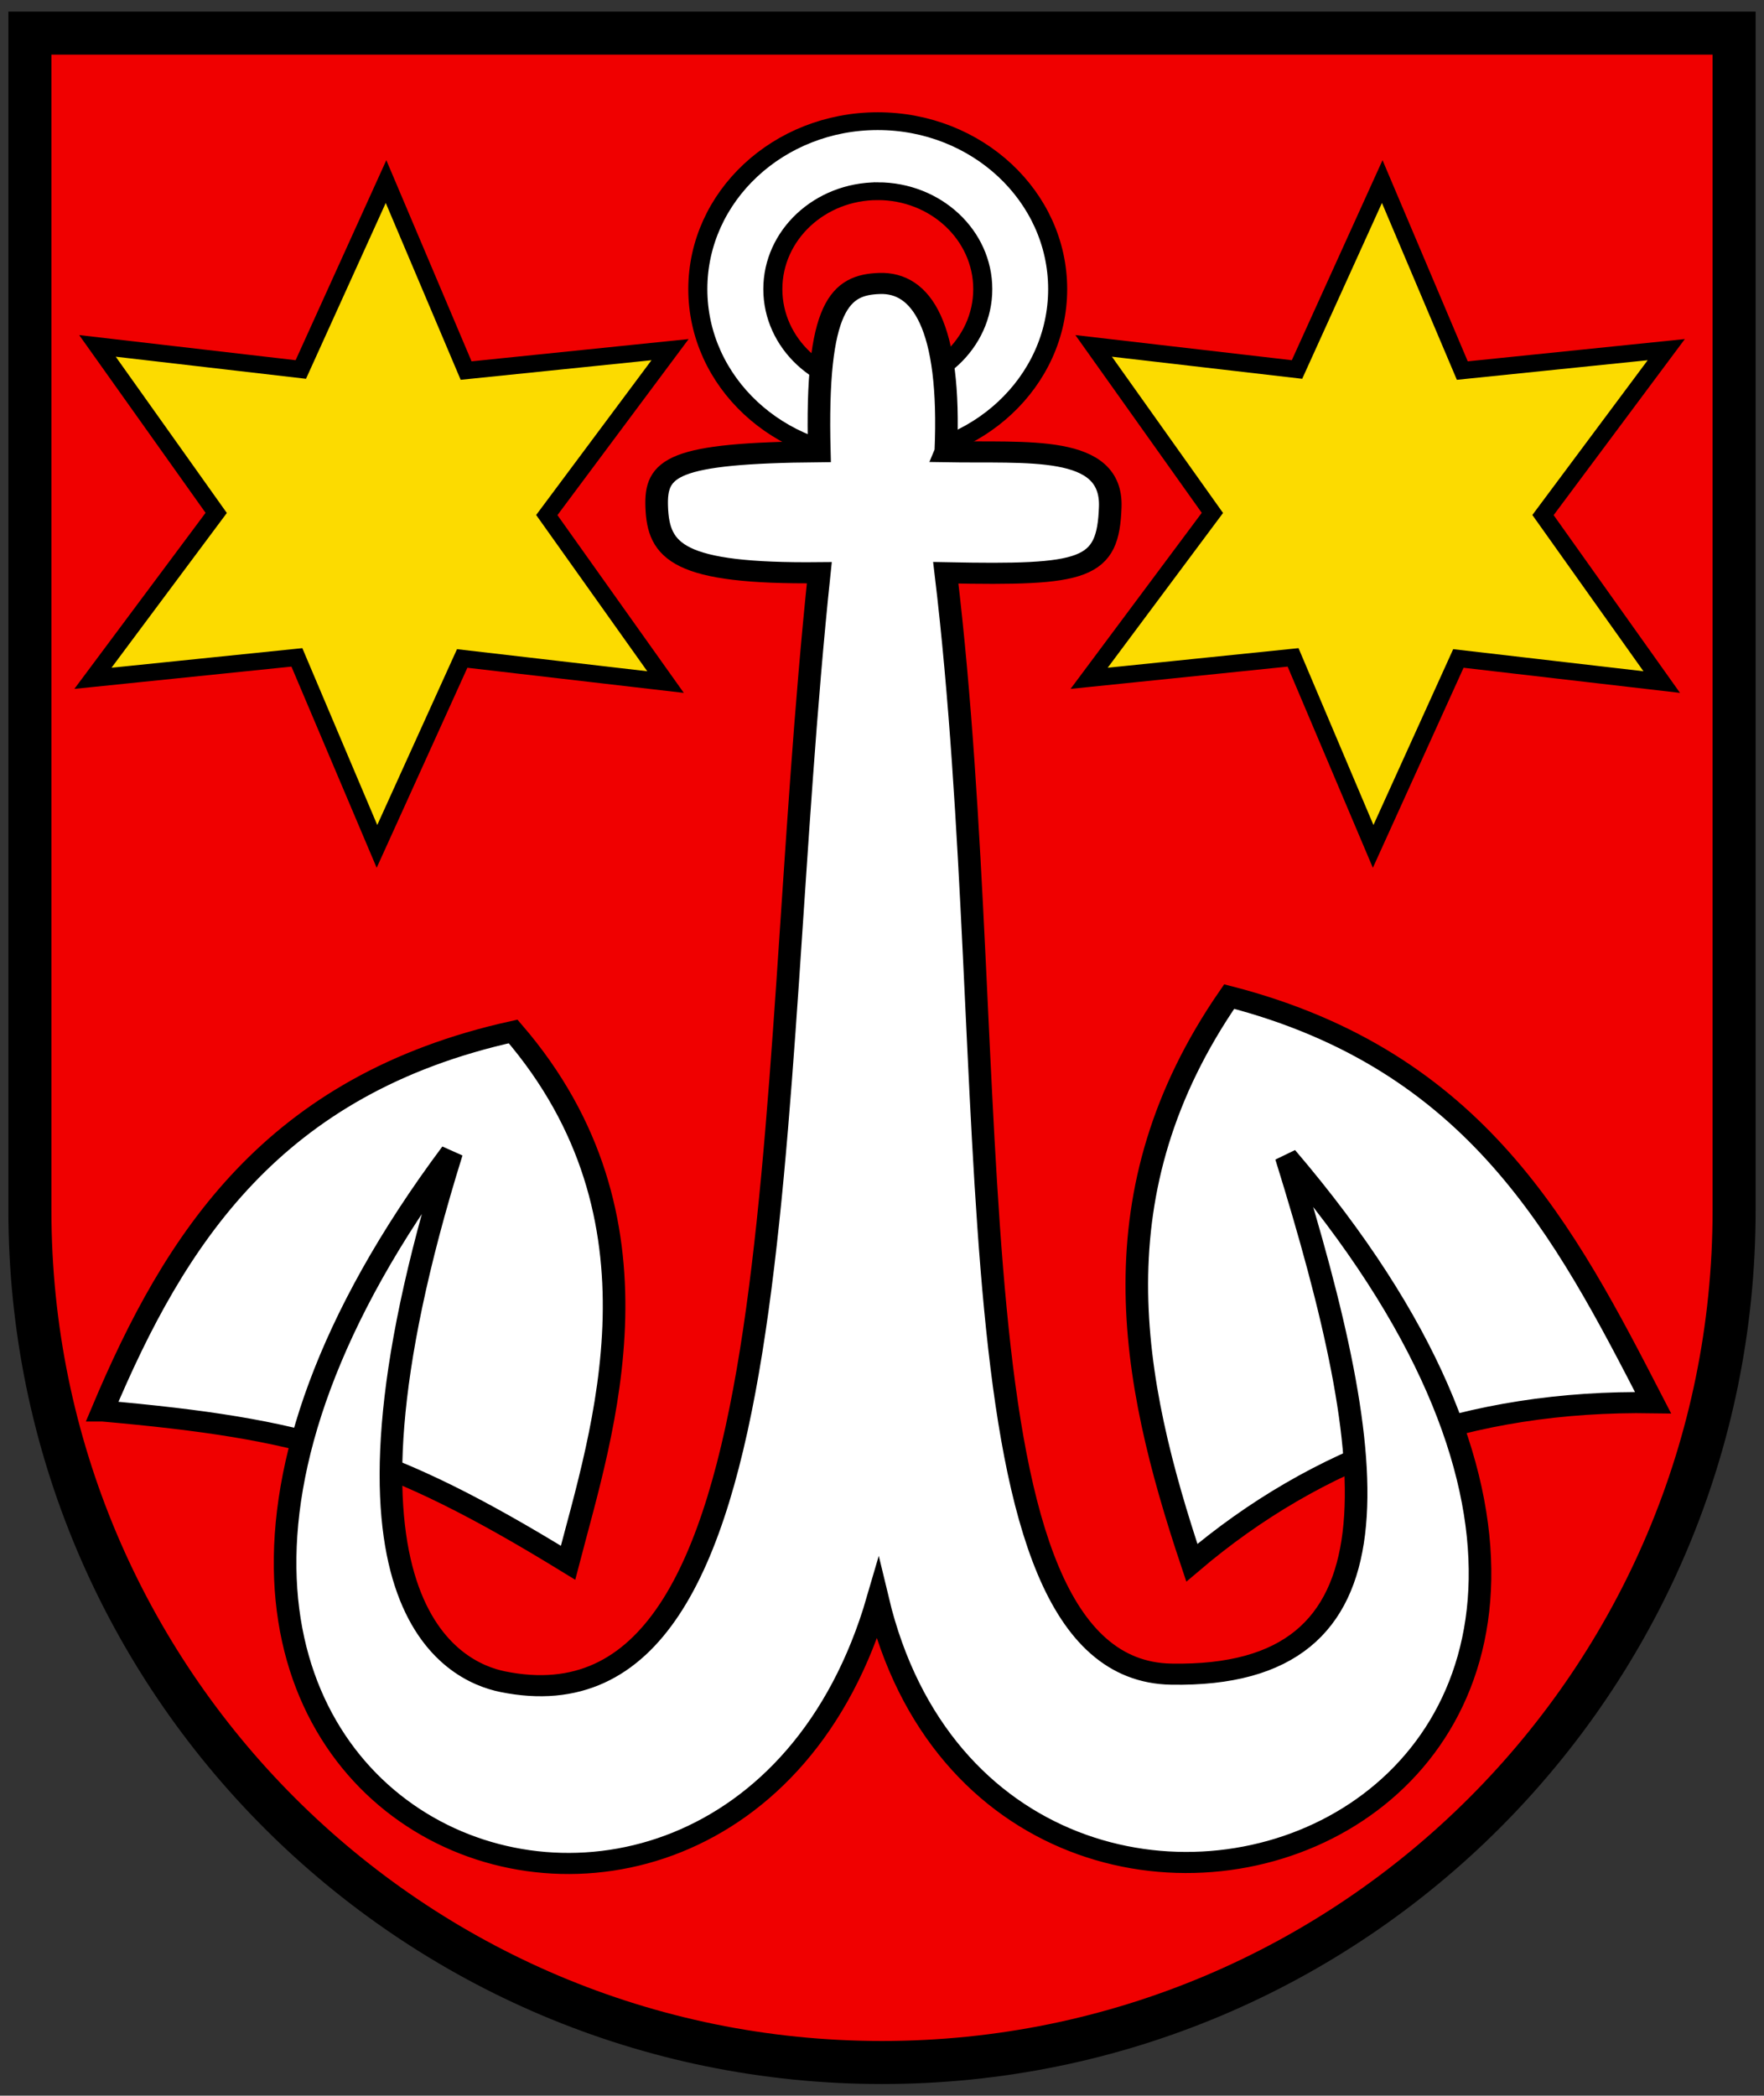 <svg width="410" height="487" xmlns="http://www.w3.org/2000/svg"><rect width="100%" height="100%" fill="#333333" stroke="none"/><g stroke-width="1.568"><path d="M6.951 7.698v282.83c0 102.506 88.667 185.604 198.051 185.604 109.384 0 198.051-83.098 198.051-185.605V7.698z" fill="#f00000"/><path transform="matrix(.575 .411 -.413 .581 635.836 200.754)" d="m-368.52 253.7-57.471-34.948-50.68 44.224 1.53-67.245-63.64-21.778 59.001-32.298-12.959-66.003 57.471 34.948 50.68-44.224-1.53 67.245 63.64 21.778-59.001 32.298z" fill="#fcdb00" fill-rule="evenodd" stroke="#000" stroke-width="5.637"/><path transform="matrix(.575 .411 -.413 .581 404.294 200.754)" d="m-368.52 253.7-57.471-34.948-50.68 44.224 1.53-67.245-63.64-21.778 59.001-32.298-12.959-66.003 57.471 34.948 50.68-44.224-1.53 67.245 63.64 21.778-59.001 32.298z" fill="#fcdb00" fill-rule="evenodd" stroke="#000" stroke-width="5.637"/><g fill="#fff" fill-rule="evenodd" stroke="#000"><path d="M725.3 703.98c10.827-9.848 23.965-15.074 39.851-14.802-7.617-15.804-15.183-31.645-36.625-37.574-11.647 18.081-8.562 35.295-3.226 52.376zM631.17 689.94c6.261-15.926 14.72-30.185 35.487-35.107 13.938 17.323 7.706 36.941 4.744 49.15-15.518-10.192-22.873-12.391-40.23-14.043z" stroke-width="1.952" transform="matrix(2.69 0 0 2.512 -1674.04 -1405.246)"/><path transform="matrix(.66 0 0 .616 6.01 6.82)" d="M300 34.638c-34.976 0-63.362 28.386-63.362 63.362s28.386 63.362 63.362 63.362S363.362 132.976 363.362 98 334.976 34.638 300 34.638zm0 26.419c20.402 0 36.986 16.54 36.986 36.943 0 20.402-16.584 36.986-36.986 36.986S263.057 118.402 263.057 98c0-20.402 16.54-36.943 36.943-36.943z" stroke-width="6.705"/><path d="M704.04 601.2c.484-11.776-2.16-15.691-5.72-15.563-3.36.12-5.548 1.898-5.208 15.563-12.813.12-14.17 1.466-14.05 5.098.138 4.134 1.779 6.234 14.05 6.098-4.886 49.738-1.714 108.17-27.358 102.59-4.257-.927-16.622-7.045-4.412-48.952-43.349 62.215 23.828 89.141 36.815 41.37 10.659 47.624 84.5 20.67 35.297-40.99 8.343 28.732 10.544 48.268-9.936 47.875-19.707-.375-14.319-55.823-19.479-101.89 12.112.261 14.028-.26 14.21-6.097.183-5.832-7.11-4.965-14.21-5.099z" stroke-width="1.952" transform="matrix(2.69 0 0 2.512 -1674.04 -1405.246)"/></g></g><path d="M6.951 7.698v273.55c0 109.38 88.67 198.05 198.05 198.05s198.05-88.669 198.05-198.05V7.698z" fill="none" stroke="#000" stroke-width="10"/><style></style></svg>
